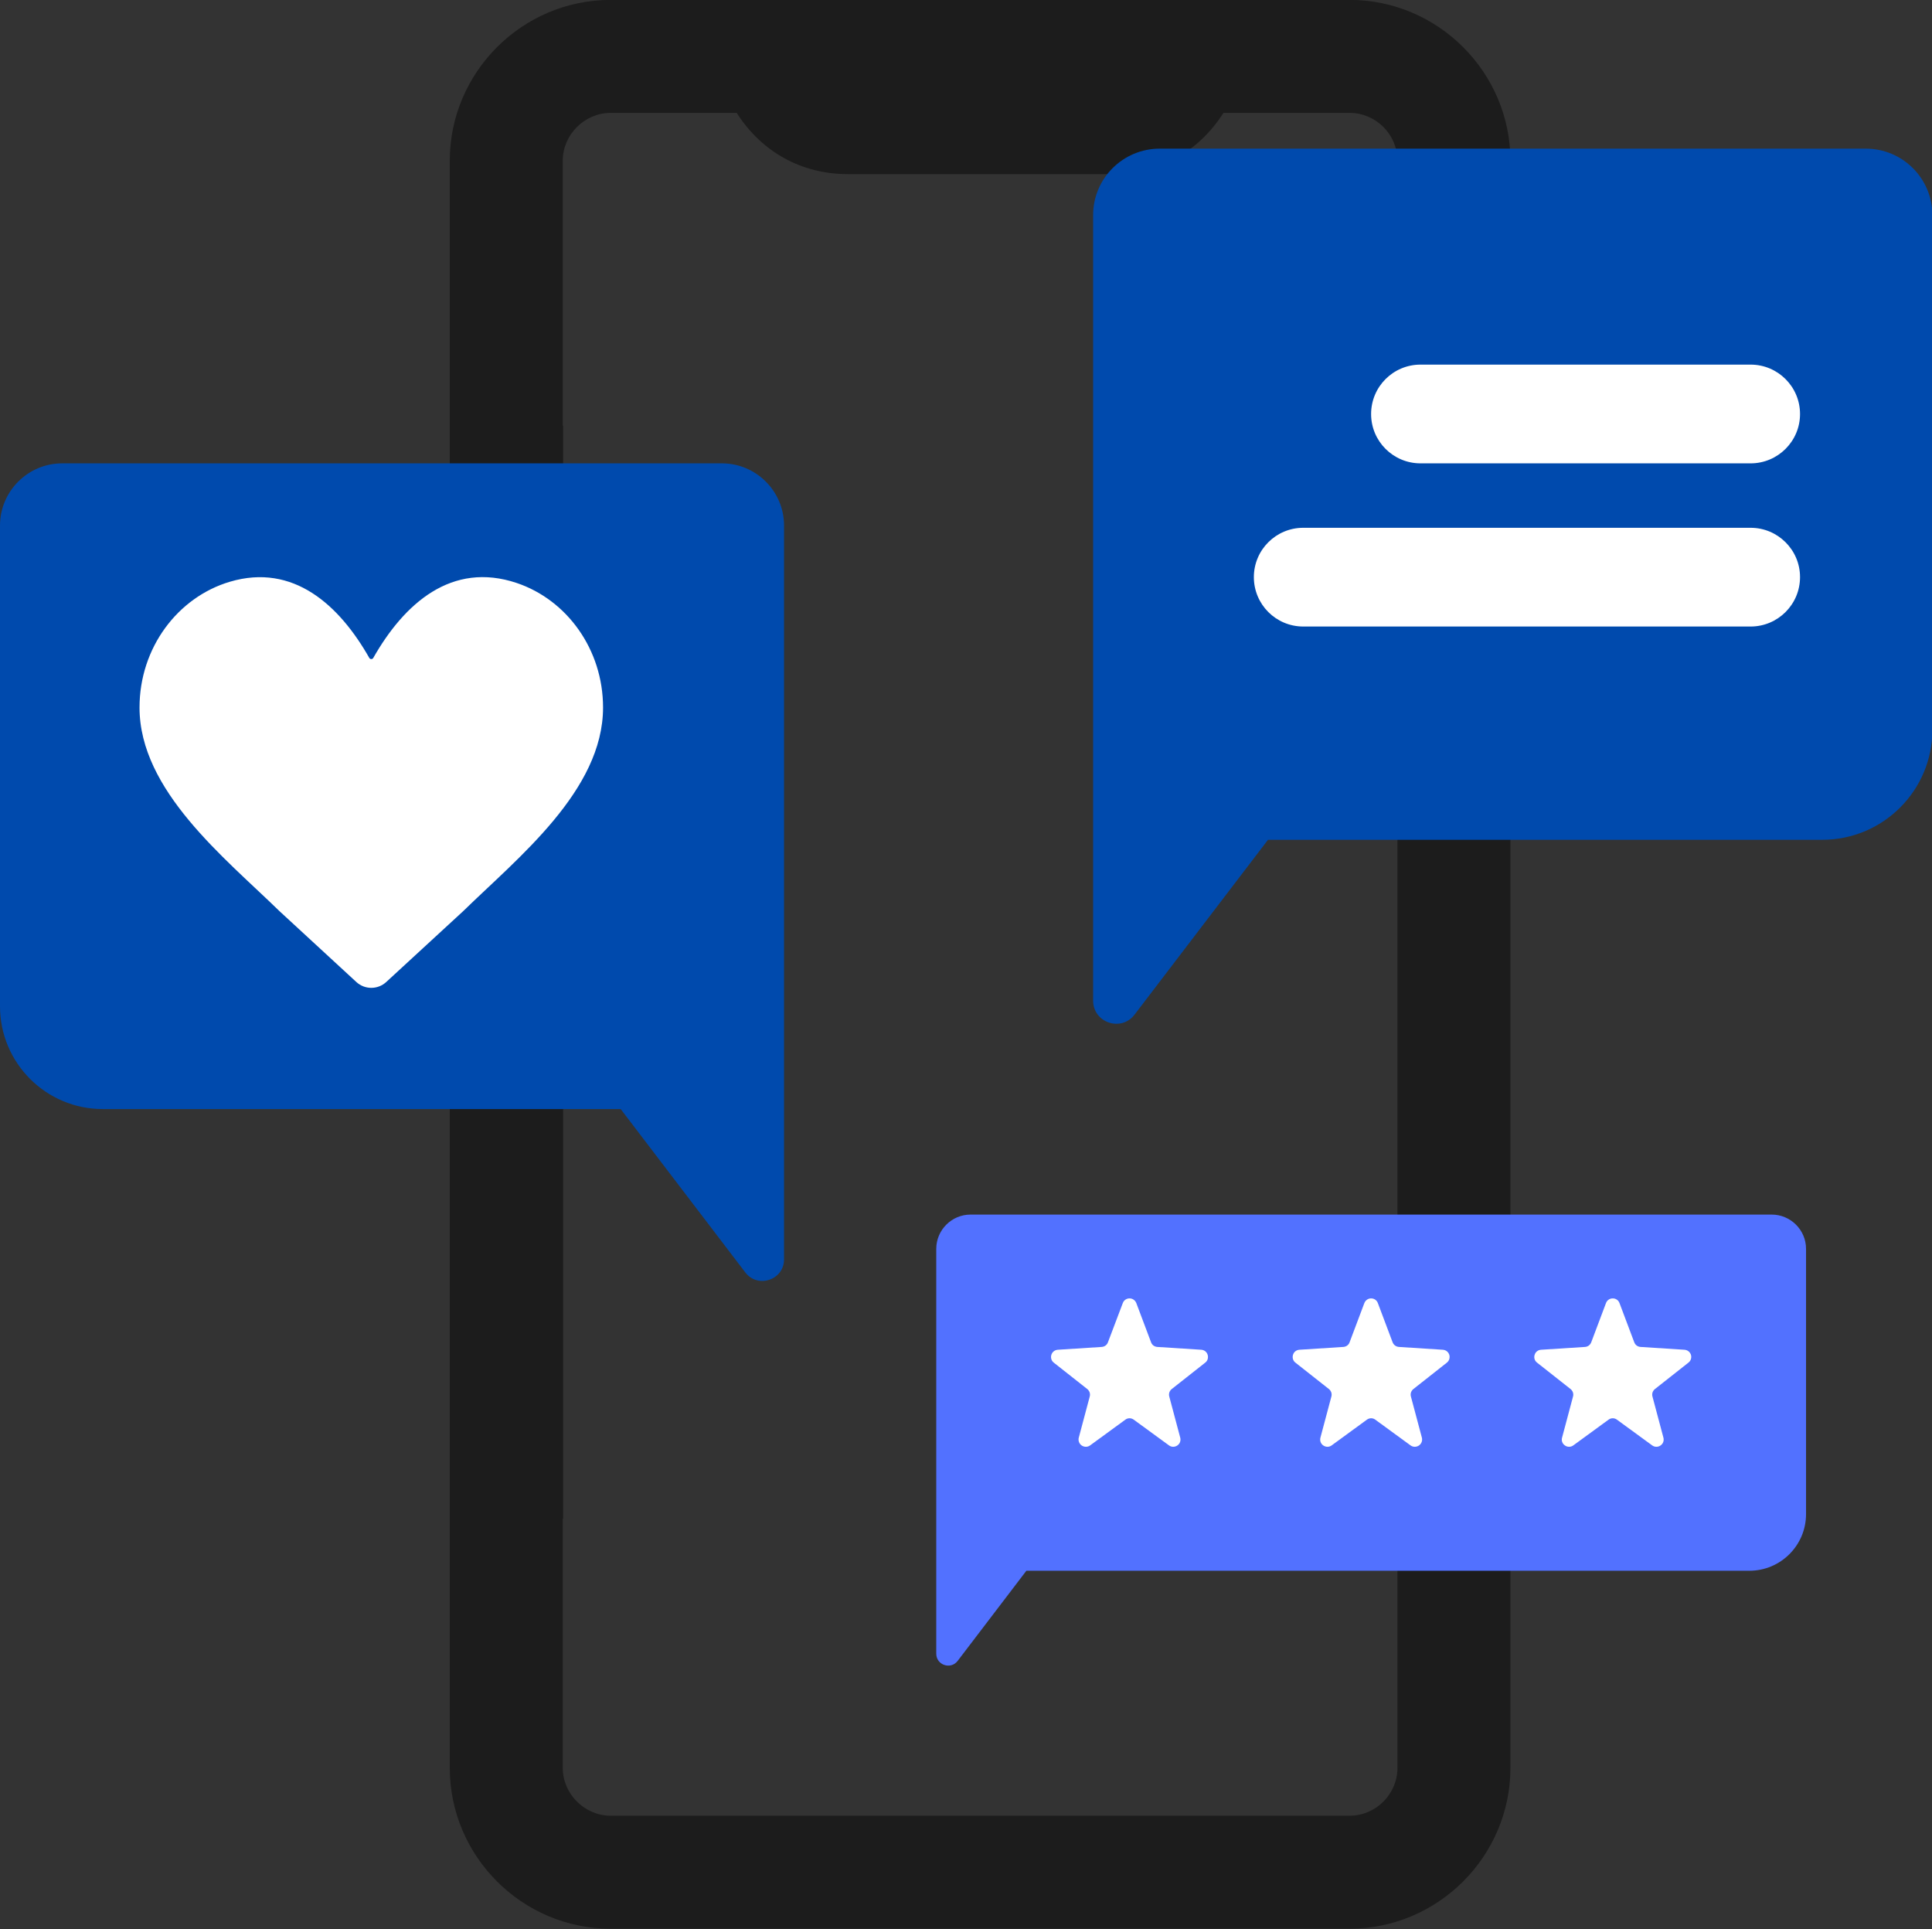 <?xml version="1.0" encoding="UTF-8" standalone="no"?><svg xmlns="http://www.w3.org/2000/svg" xmlns:xlink="http://www.w3.org/1999/xlink" clip-rule="evenodd" fill="#000000" fill-rule="evenodd" height="199.1" image-rendering="optimizeQuality" preserveAspectRatio="xMidYMid meet" shape-rendering="geometricPrecision" text-rendering="geometricPrecision" version="1" viewBox="-0.0 0.2 199.4 199.1" width="199.4" zoomAndPan="magnify"><rect x="-0.0" y="0.2" width="199.4" height="199.1" fill="#333333" stroke="none"/><g><g><path d="M0 0L199.44 0 199.44 199.44 0 199.44z" fill="none"/><g><g id="change1_1"><path d="M159.31 49.45l0 -18.45c0,-2.06 -1.49,-3.77 -3.42,-4.18l0 -10.03c0,-9.13 -7.48,-16.6 -16.6,-16.6l-76.27 0c-9.13,0 -16.6,7.47 -16.6,16.6l0 27.34 0 3.36 0 104.46 0 4.99 0 25.71c0,9.13 7.47,16.6 16.6,16.6l76.27 0c9.12,0 16.6,-7.47 16.6,-16.6l0 -105.08c1.94,-0.42 3.42,-2.17 3.42,-4.23l0 -10.95c0,-2.06 -1.49,-3.78 -3.42,-4.19l0 -4.57c1.93,-0.41 3.42,-2.13 3.42,-4.18zm-15.08 133.2l0 0c0,2.71 -2.23,4.94 -4.94,4.94l-76.27 0c-2.69,0 -4.94,-2.25 -4.94,-4.94l0 -25.71 0.04 0 0 -112.81 -0.04 0 0 -27.34c0,-2.69 2.25,-4.94 4.94,-4.94l13.02 0 0.04 0.07c2.58,4 6.68,6.25 11.42,6.25l27.34 0c4.73,0 8.82,-2.27 11.38,-6.24l0.06 -0.08 13.01 0c2.71,0 4.94,2.23 4.94,4.94l0 165.86z" fill="#1c1c1c"/></g><g id="change2_1"><path d="M182.85 125.55l-82.68 0c-1.95,0 -3.54,1.59 -3.54,3.54l0 41.78c0,1.17 1.49,1.68 2.21,0.74l7.09 -9.3 74.61 0c3.24,0 5.86,-2.62 5.86,-5.85l0 -27.37c0,-1.95 -1.59,-3.54 -3.55,-3.54z" fill="#5271ff"/></g><g id="change3_1"><path d="M117.28 134.69l1.52 4.04c0.1,0.28 0.35,0.46 0.65,0.48l4.53 0.29c0.31,0.02 0.57,0.22 0.66,0.52 0.09,0.3 0,0.62 -0.25,0.81l-3.45 2.72c-0.24,0.19 -0.34,0.49 -0.26,0.78l1.13 4.24c0.08,0.31 -0.03,0.63 -0.3,0.81 -0.27,0.18 -0.6,0.18 -0.86,-0.01l-3.63 -2.65c-0.27,-0.2 -0.62,-0.2 -0.88,0l-3.63 2.65c-0.26,0.19 -0.6,0.19 -0.87,0.01 -0.26,-0.18 -0.38,-0.5 -0.3,-0.81l1.13 -4.24c0.08,-0.29 -0.02,-0.59 -0.26,-0.78l-3.45 -2.72c-0.25,-0.19 -0.34,-0.51 -0.25,-0.81 0.1,-0.3 0.35,-0.5 0.67,-0.52l4.52 -0.29c0.3,-0.02 0.55,-0.2 0.65,-0.48l1.53 -4.04c0.11,-0.3 0.38,-0.49 0.7,-0.49 0.31,0 0.58,0.19 0.7,0.49z" fill="#ffffff"/></g><g id="change3_2"><path d="M142.21 134.69l1.52 4.04c0.11,0.28 0.36,0.46 0.66,0.48l4.52 0.29c0.32,0.02 0.57,0.22 0.67,0.52 0.09,0.3 -0.01,0.62 -0.25,0.81l-3.45 2.72c-0.24,0.19 -0.34,0.49 -0.26,0.78l1.13 4.24c0.08,0.31 -0.04,0.63 -0.3,0.81 -0.27,0.18 -0.61,0.18 -0.87,-0.01l-3.63 -2.65c-0.26,-0.2 -0.61,-0.2 -0.88,0l-3.63 2.65c-0.26,0.19 -0.59,0.19 -0.86,0.01 -0.27,-0.18 -0.38,-0.5 -0.3,-0.81l1.13 -4.24c0.08,-0.29 -0.02,-0.59 -0.26,-0.78l-3.45 -2.72c-0.25,-0.19 -0.34,-0.51 -0.25,-0.81 0.09,-0.3 0.35,-0.5 0.66,-0.52l4.53 -0.29c0.3,-0.02 0.55,-0.2 0.65,-0.48l1.52 -4.04c0.12,-0.3 0.39,-0.49 0.7,-0.49 0.32,0 0.59,0.19 0.7,0.49z" fill="#ffffff"/></g><g id="change3_3"><path d="M167.15 134.69l1.52 4.04c0.11,0.28 0.35,0.46 0.65,0.48l4.53 0.29c0.31,0.02 0.57,0.22 0.67,0.52 0.09,0.3 -0.01,0.62 -0.26,0.81l-3.45 2.72c-0.24,0.19 -0.34,0.49 -0.26,0.78l1.13 4.24c0.08,0.31 -0.03,0.63 -0.3,0.81 -0.26,0.18 -0.6,0.18 -0.86,-0.01l-3.63 -2.65c-0.27,-0.2 -0.61,-0.2 -0.88,0l-3.63 2.65c-0.26,0.19 -0.6,0.19 -0.86,0.01 -0.27,-0.18 -0.39,-0.5 -0.3,-0.81l1.13 -4.24c0.08,-0.29 -0.02,-0.59 -0.26,-0.78l-3.45 -2.72c-0.25,-0.19 -0.35,-0.51 -0.25,-0.81 0.09,-0.3 0.35,-0.5 0.66,-0.52l4.53 -0.29c0.3,-0.02 0.54,-0.2 0.65,-0.48l1.52 -4.04c0.11,-0.3 0.38,-0.49 0.7,-0.49 0.32,0 0.59,0.19 0.7,0.49z" fill="#ffffff"/></g><g id="change4_1"><path d="M6.42 48.02l68.08 0c3.54,0 6.42,2.88 6.42,6.42l0 75.73c0,2.13 -2.71,3.04 -4,1.35l-12.86 -16.86 -53.45 0c-5.86,0 -10.61,-4.75 -10.61,-10.61l0 -49.61c0,-3.54 2.88,-6.42 6.42,-6.42z" fill="#004aad"/></g><g id="change3_4"><path d="M38.12 68.11c0.04,0.07 0.12,0.11 0.2,0.11 0.08,0 0.16,-0.04 0.2,-0.11 3.2,-5.64 8.11,-10 14.82,-7.74 5.16,1.74 8.9,6.84 8.9,12.85 0,8.56 -8.79,15.5 -14.43,21.01l-7.95 7.32c-0.87,0.8 -2.21,0.8 -3.08,0l-7.94 -7.32c-5.65,-5.51 -14.44,-12.45 -14.44,-21.01 0,-6.17 3.94,-11.38 9.32,-12.98 6.56,-1.95 11.31,2.42 14.4,7.87z" fill="#ffffff"/></g><g id="change4_2"><path d="M192.56 15.54l-72.86 0c-3.8,0 -6.88,3.07 -6.88,6.87l0 81.06c0,2.28 2.9,3.26 4.28,1.44l13.77 -18.04 57.21 0c6.27,0 11.36,-5.09 11.36,-11.36l0 -53.1c0,-3.8 -3.08,-6.87 -6.88,-6.87z" fill="#004aad"/></g><g id="change3_5"><path d="M146.61 48.02l34.07 0c2.81,0 5.1,-2.28 5.1,-5.09 0,-2.82 -2.29,-5.1 -5.1,-5.1l-34.07 0c-2.82,0 -5.1,2.28 -5.1,5.1 0,2.81 2.28,5.09 5.1,5.09z" fill="#ffffff" fill-rule="nonzero"/></g><g id="change3_6"><path d="M134.51 64.86l46.17 0c2.81,0 5.1,-2.28 5.1,-5.1 0,-2.81 -2.29,-5.09 -5.1,-5.09l-46.17 0c-2.82,0 -5.1,2.28 -5.1,5.09 0,2.82 2.28,5.1 5.1,5.1z" fill="#ffffff" fill-rule="nonzero"/></g></g></g></g></svg>